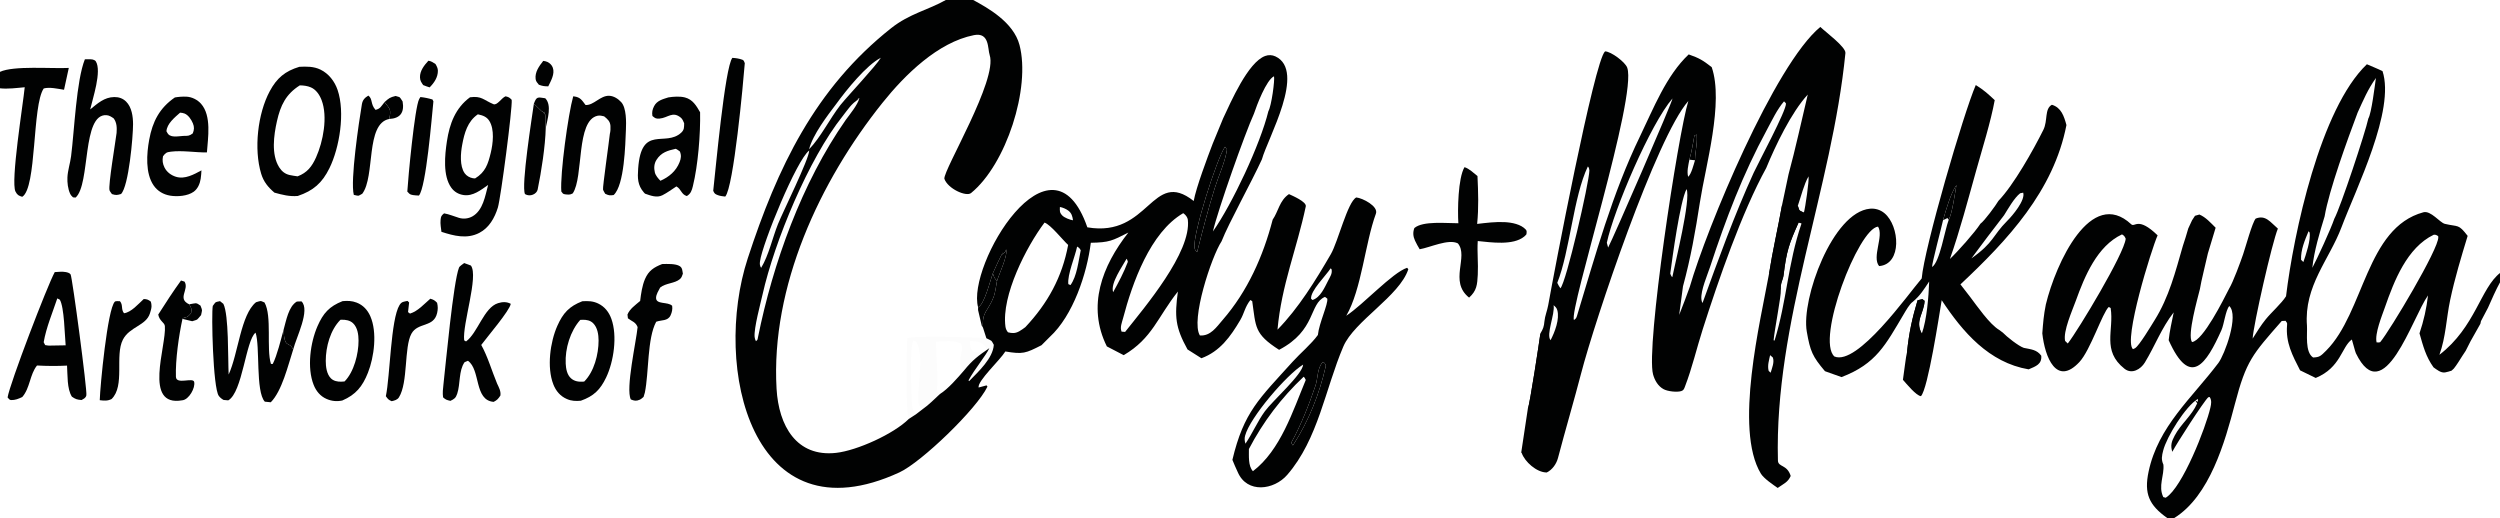 <svg xmlns="http://www.w3.org/2000/svg" xmlns:xlink="http://www.w3.org/1999/xlink" width="912" height="189" viewBox="0 0 912 189"><path fill="#010202" transform="matrix(2.363 0 0 2.362 0 -3.05176e-05)" d="M281.021 4.16C281.807 4.924 284.987 7.266 284.896 8.191C282.828 29.12 273.911 49.83 274.477 71.124C274.505 72.188 275.888 71.687 276.449 73.513C275.996 74.501 275.447 74.642 274.44 75.362C273.711 74.856 272.292 73.89 271.848 73.158C267.668 66.262 271.801 49.522 273.102 42.274C273.645 38.8 274.485 35.181 275.108 31.682L276.116 26.919C277.173 23.034 278.139 18.567 279.083 14.606C276.558 17.332 274.09 22.487 272.671 25.946C268.888 32.82 265.293 43.257 262.87 50.846C261.944 53.746 261.227 56.844 260.136 59.675C259.997 60.035 259.933 60.287 259.548 60.404C258.862 60.61 257.452 60.447 256.828 60.108C255.966 59.64 255.457 58.75 255.202 57.832C254.047 53.675 259.069 20.654 260.645 15.602C255.717 21.173 246.234 49.418 244.089 57.687C243.047 61.703 241.596 66.635 240.52 70.741C240.285 71.637 239.641 72.567 238.785 72.973C237.208 72.968 235.39 71.297 234.932 69.987C234.904 69.954 234.876 69.922 234.848 69.889C235.176 67.628 235.516 65.37 235.869 63.112C236.176 62.461 237.649 52.676 237.806 51.496C238.231 50.798 238.356 50.447 238.429 49.632C238.503 48.814 238.865 47.957 239.012 47.131C239.853 42.394 246.146 9.323 247.789 7.934C248.71 7.945 250.916 9.591 251.215 10.463C252.768 14.979 242.192 47.788 242.986 49.419C243.274 49.246 243.362 49.098 243.456 48.787C246.33 39.325 248.879 29.933 253.218 20.982C255.25 16.79 257.231 11.667 260.703 8.403C262.353 8.983 262.867 9.298 264.251 10.367C266.144 15.828 263.297 25.649 262.433 31.234C261.734 35.747 261.021 39.801 259.82 44.222L259.232 48.634C259.799 47.207 260.342 45.77 260.861 44.325C263.489 35.225 273.945 10 281.021 4.16ZM278.122 34.502L277.677 34.345C276.175 37.681 275.799 38.8 275.348 42.489C275.249 43.296 274.839 43.627 274.923 44.809C274.998 45.64 273.937 51.013 273.81 52.553L273.956 52.602C275.873 46.4 275.957 40.869 278.122 34.502ZM273.27 54.852C273.101 55.637 272.829 56.489 273.049 57.283L273.351 57.565C273.558 56.854 273.964 55.933 273.688 55.211L273.27 54.852ZM278.484 32.837C278.68 32.2 279.326 27.847 279.2 27.238C278.48 28.509 278.055 30.317 277.549 31.782C277.85 32.656 277.653 32.429 278.484 32.837ZM262.836 46.795C265.275 40.078 267.761 33.181 270.733 26.68C271.404 25.213 275.869 16.922 275.716 15.961L275.418 15.653C274.323 16.93 273.558 18.604 272.755 20.084C269.062 26.889 266.42 33.86 264.014 41.186C263.595 42.462 262.541 44.863 262.659 46.196C262.677 46.4 262.725 46.621 262.836 46.795ZM239.376 52.542C240.016 51.333 240.817 49.257 240.411 47.893C240.3 47.519 240.127 47.391 239.846 47.139C240.082 48.517 238.646 51.672 239.376 52.542ZM261.673 24.753C261.72 23.02 262.136 22.046 261.886 20.351L261.942 20.778L261.584 20.943C261.374 22.066 261.129 23.604 260.807 24.662C260.646 25.526 260.393 26.469 260.618 27.309C261.128 26.838 261.447 25.476 261.673 24.753ZM258.17 42.808C258.596 40.658 261.074 30.704 260.37 29.202C259.359 31.108 258.192 39.725 257.853 42.264C257.933 42.438 258.009 42.697 258.17 42.808ZM245.13 25.714C242.898 30.387 242.365 38.768 240.413 43.683C240.561 43.965 240.699 44.272 240.894 44.525C241.794 43.636 245.337 28.204 245.367 26.339C245.37 26.172 245.304 25.884 245.183 25.762C245.166 25.745 245.148 25.73 245.13 25.714ZM258.201 15.203C254.824 19.103 249.153 32.367 248.061 37.493L248.263 38.235C248.98 36.919 258.24 15.636 258.201 15.203Z"></path><path fill="#4C4C4D" fill-opacity="0.012" transform="matrix(2.363 0 0 2.362 0 -3.05176e-05)" d="M274.923 44.809C274.839 43.627 275.249 43.296 275.348 42.489C275.799 38.8 276.175 37.681 277.677 34.345L278.122 34.502C275.957 40.869 275.873 46.4 273.956 52.602L273.81 52.553C273.937 51.013 274.998 45.64 274.923 44.809Z"></path><path fill="#4C4C4D" fill-opacity="0.012" transform="matrix(2.363 0 0 2.362 0 -3.05176e-05)" d="M277.549 31.782C278.055 30.317 278.48 28.509 279.2 27.238C279.326 27.847 278.68 32.2 278.484 32.837C277.653 32.429 277.85 32.656 277.549 31.782Z"></path><path fill="#010202" transform="matrix(2.363 0 0 2.362 0 -3.05176e-05)" d="M275.108 31.682C275.156 32.84 275.225 33.074 276.193 33.63C276.592 33.485 276.888 33.384 277.269 33.182C277.42 32.673 277.47 32.303 277.549 31.782C277.85 32.656 277.653 32.429 278.484 32.837C278.455 33.575 278.472 33.858 278.122 34.502L277.677 34.345C276.175 37.681 275.799 38.8 275.348 42.489C275.249 43.296 274.839 43.627 274.923 44.809C274.161 43.605 274.773 43.361 274.285 41.881L273.792 41.7L273.102 42.274C273.645 38.8 274.485 35.181 275.108 31.682Z"></path><path fill="#010202" transform="matrix(2.363 0 0 2.362 0 -3.05176e-05)" d="M235.869 63.112C236.176 62.461 237.649 52.676 237.806 51.496C238.293 52.557 238.779 53.547 239.24 54.622L240.364 54.823L240.448 55.193C239.34 56.112 239.025 54.831 238.074 55.387C238.425 58.238 238.642 60.07 237.217 62.716C236.802 63.074 236.413 63.059 235.869 63.112Z"></path><path fill="#4C4C4D" fill-opacity="0.012" transform="matrix(2.363 0 0 2.362 0 -3.05176e-05)" d="M275.418 15.653L275.716 15.961C275.869 16.922 271.404 25.213 270.733 26.68C267.761 33.181 265.275 40.078 262.836 46.795C262.725 46.621 262.677 46.4 262.659 46.196C262.541 44.863 263.595 42.462 264.014 41.186C266.42 33.86 269.062 26.889 272.755 20.084C273.558 18.604 274.323 16.93 275.418 15.653Z"></path><path fill="#4C4C4D" fill-opacity="0.012" transform="matrix(2.363 0 0 2.362 0 -3.05176e-05)" d="M258.201 15.203C258.24 15.636 248.98 36.919 248.263 38.235L248.061 37.493C249.153 32.367 254.824 19.103 258.201 15.203Z"></path><path fill="#4C4C4D" fill-opacity="0.012" transform="matrix(2.363 0 0 2.362 0 -3.05176e-05)" d="M245.13 25.714C245.148 25.73 245.166 25.745 245.183 25.762C245.304 25.884 245.37 26.172 245.367 26.339C245.337 28.204 241.794 43.636 240.894 44.525C240.699 44.272 240.561 43.965 240.413 43.683C242.365 38.768 242.898 30.387 245.13 25.714Z"></path><path fill="#4C4C4D" fill-opacity="0.012" transform="matrix(2.363 0 0 2.362 0 -3.05176e-05)" d="M260.37 29.202C261.074 30.704 258.596 40.658 258.17 42.808C258.009 42.697 257.933 42.438 257.853 42.264C258.192 39.725 259.359 31.108 260.37 29.202Z"></path><path fill="#4C4C4D" fill-opacity="0.012" transform="matrix(2.363 0 0 2.362 0 -3.05176e-05)" d="M239.846 47.139C240.127 47.391 240.3 47.519 240.411 47.893C240.817 49.257 240.016 51.333 239.376 52.542C238.646 51.672 240.082 48.517 239.846 47.139Z"></path><path fill="#010202" transform="matrix(2.363 0 0 2.362 0 -3.05176e-05)" d="M260.807 24.662C261.129 23.604 261.374 22.066 261.584 20.943L261.942 20.778L261.886 20.351C262.136 22.046 261.72 23.02 261.673 24.753L260.807 24.662Z"></path><path fill="#4C4C4D" fill-opacity="0.012" transform="matrix(2.363 0 0 2.362 0 -3.05176e-05)" d="M260.807 24.662L261.673 24.753C261.447 25.476 261.128 26.838 260.618 27.309C260.393 26.469 260.646 25.526 260.807 24.662Z"></path><path fill="#4C4C4D" fill-opacity="0.012" transform="matrix(2.363 0 0 2.362 0 -3.05176e-05)" d="M273.27 54.852L273.688 55.211C273.964 55.933 273.558 56.854 273.351 57.565L273.049 57.283C272.829 56.489 273.101 55.637 273.27 54.852Z"></path><path fill="#010202" transform="matrix(2.363 0 0 2.362 0 -3.05176e-05)" d="M46.214 10.319C47.33 10.261 48.439 10.25 49.466 10.747C50.749 11.367 51.662 12.559 52.117 13.89C53.295 17.341 52.435 22.775 50.858 25.977C49.728 28.27 48.371 29.455 45.971 30.266C44.686 30.381 43.597 30.088 42.366 29.751C41.388 28.916 40.697 28.075 40.321 26.837C39.168 23.033 39.779 17.562 41.645 14.084C42.739 12.047 44.016 10.983 46.214 10.319ZM45.946 27.235C47.43 26.671 48.163 25.713 48.797 24.297C49.889 21.863 50.629 18.03 49.644 15.452C49.343 14.662 48.802 13.842 48.001 13.497C47.453 13.261 46.873 13.193 46.283 13.184C44.131 14.546 43.304 16.269 42.751 18.733C42.269 20.88 41.851 23.86 43.102 25.84C43.488 26.451 44.005 26.875 44.716 27.031C45.122 27.119 45.534 27.18 45.946 27.235Z"></path><path fill="#010202" transform="matrix(2.363 0 0 2.362 0 -3.05176e-05)" d="M72.557 15.025C74.366 14.782 74.64 15.445 76.171 16.087C76.751 16.331 77.423 15.116 78.052 14.873C78.532 14.997 78.641 15.041 78.996 15.417C79.133 16.645 77.305 30.62 76.859 32.062C76.37 33.643 75.512 35.185 73.99 35.97C72.077 36.956 70.076 36.43 68.149 35.804C68.078 35.221 67.957 34.568 68.015 33.984C68.072 33.419 68.119 33.313 68.555 32.951C69.368 33.09 70.065 33.411 70.846 33.644C71.539 33.854 72.287 33.776 72.921 33.426C74.583 32.492 74.899 30.253 75.356 28.565C74.237 29.345 73.002 30.346 71.555 30.122C70.775 30.001 70.141 29.634 69.675 28.995C68.335 27.156 68.677 23.916 68.995 21.819C69.404 19.113 70.304 16.683 72.557 15.025ZM73.342 27.559C74.932 26.592 75.338 25.359 75.761 23.611C76.108 22.177 76.367 20.004 75.546 18.681C75.159 18.057 74.572 17.832 73.885 17.682C73.846 17.674 73.807 17.666 73.768 17.658C72.174 18.755 71.691 20.546 71.351 22.375C71.113 23.655 70.943 25.623 71.732 26.753C72.017 27.161 72.519 27.446 73.007 27.527C73.118 27.544 73.23 27.555 73.342 27.559Z"></path><path fill="#010202" transform="matrix(2.363 0 0 2.362 0 -3.05176e-05)" d="M89.898 46.526C90.776 46.478 91.517 46.482 92.335 46.871C93.352 47.354 94.013 48.209 94.388 49.256C95.33 51.883 94.755 55.83 93.576 58.3C92.666 60.205 91.649 61.189 89.668 61.891C88.89 61.957 88.245 61.945 87.512 61.627C86.493 61.186 85.817 60.378 85.421 59.357C84.404 56.739 84.928 52.839 86.041 50.327C86.917 48.349 87.88 47.303 89.898 46.526ZM90.189 58.93C91.722 57.402 92.407 54.717 92.409 52.601C92.41 51.684 92.244 50.583 91.566 49.914C91.121 49.475 90.531 49.374 89.929 49.388C89.814 49.391 89.698 49.397 89.582 49.406C88.041 51.112 87.217 53.867 87.333 56.152C87.373 56.95 87.533 57.882 88.157 58.434C88.699 58.912 89.36 58.994 90.067 58.94C90.107 58.937 90.148 58.933 90.189 58.93Z"></path><path fill="#010202" transform="matrix(2.363 0 0 2.362 0 -3.05176e-05)" d="M52.884 46.509C53.66 46.442 54.321 46.45 55.058 46.734C56.06 47.121 56.745 47.875 57.172 48.845C58.258 51.319 57.767 55.136 56.8 57.574C55.965 59.679 54.937 60.958 52.842 61.858C51.991 62.034 51.202 61.957 50.411 61.613C49.453 61.197 48.8 60.397 48.421 59.44C47.375 56.795 47.905 52.925 49.015 50.38C49.892 48.371 50.839 47.316 52.884 46.509ZM53.191 58.915C54.654 57.444 55.356 54.634 55.351 52.609C55.349 51.687 55.205 50.605 54.514 49.932C54.037 49.468 53.332 49.357 52.686 49.382C52.643 49.383 52.6 49.387 52.557 49.39C50.996 50.954 50.289 53.565 50.291 55.738C50.292 56.634 50.423 57.769 51.083 58.431C51.498 58.847 52.095 58.96 52.664 58.949C52.84 58.945 53.016 58.934 53.191 58.915Z"></path><path fill="#010202" transform="matrix(2.363 0 0 2.362 0 -3.05176e-05)" d="M8.455 42.023C8.991 41.997 9.634 41.917 10.16 42.021C10.414 42.071 10.753 42.158 10.898 42.38C11.159 42.778 13.495 60.386 13.333 61.051C13.224 61.496 12.943 61.573 12.583 61.785C11.887 61.719 11.675 61.661 11.1 61.266C10.323 60.058 10.449 57.904 10.349 56.465C8.785 56.549 7.276 56.534 5.714 56.45C4.59 57.84 4.65 59.934 3.436 61.32C2.841 61.597 2.364 61.806 1.697 61.789C1.461 61.782 1.331 61.549 1.172 61.381C1.491 59.29 7.34 44.012 8.455 42.023ZM7.812 53.373L10.136 53.334C9.987 51.794 9.927 47.419 9.23 46.282L8.844 46.085C8.113 48.279 7.135 50.58 6.744 52.856L6.972 53.299C7.237 53.335 7.55 53.41 7.812 53.373Z"></path><path fill="#010202" transform="matrix(2.363 0 0 2.362 0 -3.05176e-05)" d="M45.261 53.987C44.463 56.448 43.535 60.38 41.804 62.129L40.882 62.037C39.433 60.473 40.173 53.425 39.453 51.378C37.94 52.549 37.444 60.589 35.24 61.833C35.24 61.833 34.598 61.777 34.513 61.77C34.215 61.6 33.972 61.406 33.777 61.142C32.872 59.919 32.616 48.382 32.85 47.245C33.385 46.543 33.126 46.704 33.966 46.511L34.485 46.928C35.339 48.629 35.175 55.376 35.3 57.843C36.789 54.599 37.163 48.586 39.525 46.678C40.369 46.448 40.096 46.405 40.833 46.716C42.023 48.797 41.092 53.844 41.828 56.206L42.109 56.209C42.778 54.892 43.359 52.464 43.77 50.971C43.929 54.014 44.609 52.557 45.261 53.987Z"></path><path fill="#010202" transform="matrix(2.363 0 0 2.362 0 -3.05176e-05)" d="M103.172 15.045C103.947 14.919 104.969 14.847 105.739 15.05C106.949 15.369 107.502 16.329 108.081 17.334C108.152 20.66 107.762 25.53 106.966 28.751C106.799 29.43 106.646 29.911 106.032 30.28C105.146 30.014 105.202 29.229 104.422 28.79C103.726 29.242 103.001 29.783 102.263 30.154C101.387 30.594 100.443 30.205 99.584 29.913C99.526 29.86 99.47 29.805 99.418 29.745C98.408 28.585 98.418 27.492 98.519 26.041C98.997 19.175 102.7 22.77 105.166 20.491C105.653 20.041 105.606 19.647 105.62 19.035C105.502 18.753 105.363 18.391 105.126 18.191C103.837 17.1 103.127 18.204 101.823 18.314C101.263 18.361 101.129 18.26 100.719 17.912C100.625 17.344 100.716 16.903 100.982 16.391C101.431 15.529 102.311 15.323 103.172 15.045ZM101.957 27.92C103.288 27.335 104.368 26.431 104.916 25.039C105.145 24.457 105.204 23.977 104.96 23.395C104.768 23.265 104.526 23.053 104.309 22.982C103.072 23.259 102.069 23.542 101.346 24.691C100.974 25.283 100.935 25.961 101.096 26.632C101.21 27.106 101.617 27.578 101.957 27.92Z"></path><path fill="#010202" transform="matrix(2.363 0 0 2.362 0 -3.05176e-05)" d="M226.089 25.818C226.814 26.039 227.502 26.722 228.093 27.188C228.21 29.694 228.293 32.081 228.043 34.583C229.417 34.419 230.901 34.236 232.286 34.307C233.383 34.363 234.812 34.624 235.572 35.479C235.751 35.679 235.671 35.92 235.655 36.177C235.552 36.31 235.438 36.43 235.308 36.537C233.59 37.946 230.19 37.431 228.134 37.228C228.024 38.949 228.231 40.693 228.14 42.42C228.058 43.973 227.986 44.896 226.799 45.965C223.646 43.46 226.773 39.645 225.068 37.59C223.614 36.843 220.746 38.237 219.169 38.495C218.915 38.064 218.657 37.626 218.45 37.169C218.15 36.508 218.095 35.904 218.347 35.222C219.664 34.08 223.353 34.492 225.143 34.48C225.012 32.472 225.085 27.513 226.089 25.818Z"></path><path fill="#010202" transform="matrix(2.363 0 0 2.362 0 -3.05176e-05)" d="M13.102 9.16C13.482 9.155 13.922 9.127 14.299 9.189C14.453 9.215 14.702 9.335 14.787 9.469C15.752 10.984 14.293 15.257 13.924 16.899C15.054 15.983 16.099 15.008 17.642 14.989C18.346 14.98 18.966 15.193 19.471 15.693C20.343 16.558 20.538 17.996 20.541 19.174C20.545 21.087 19.873 28.773 18.687 29.961C18.056 30.147 17.909 30.169 17.282 29.975C17.179 29.816 16.966 29.569 16.91 29.398C16.678 28.694 17.858 21.731 17.998 20.534C18.055 19.738 18.045 18.934 17.545 18.279C17.198 18.045 16.873 17.817 16.444 17.788C12.617 17.529 13.994 28.443 11.674 30.513L11.271 30.481C11.082 30.316 10.915 30.118 10.812 29.888C10.486 29.16 10.374 28.199 10.408 27.408C10.455 26.325 10.838 25.203 10.976 24.115C11.48 20.154 11.79 12.427 13.102 9.16Z"></path><path fill="#010202" transform="matrix(2.363 0 0 2.362 0 -3.05176e-05)" d="M26.994 15.051C27.571 14.948 28.216 14.902 28.803 14.932C29.629 14.974 30.488 15.406 31.034 16.023C32.683 17.887 32.106 21.277 31.944 23.54C30.152 23.563 28.155 23.205 26.389 23.423C25.695 23.508 25.57 23.605 25.165 24.131C25.037 24.761 25.108 25.291 25.397 25.872C25.752 26.584 26.419 27.073 27.169 27.305C28.537 27.729 29.934 26.942 31.101 26.314C31.077 26.745 31.047 27.179 30.983 27.606C30.87 28.354 30.531 29.161 29.903 29.612C28.969 30.284 27.375 30.404 26.261 30.216C25.227 30.041 24.328 29.518 23.726 28.651C22.412 26.76 22.641 23.725 23.032 21.587C23.547 18.768 24.629 16.683 26.994 15.051ZM28.312 20.99C29.006 20.979 29.197 21.02 29.753 20.609C29.988 20.056 30.013 19.609 29.778 19.046C29.538 18.474 29.081 17.773 28.492 17.535C28.275 17.448 28.037 17.415 27.804 17.4C26.98 18.127 25.775 19.094 25.696 20.27C25.916 20.676 26.001 20.878 26.473 21.012C26.996 21.159 27.767 21.03 28.312 20.99Z"></path><path fill="#010202" transform="matrix(2.363 0 0 2.362 0 -3.05176e-05)" d="M71.663 40.627L72.699 41.014C73.913 42.651 71.362 50.092 71.658 52.562L71.945 52.736C73.757 51.426 74.699 47.493 76.89 46.821C77.58 46.61 78.219 46.584 78.85 46.923C78.716 47.943 75.177 52.075 74.294 53.276C75.306 55.087 75.936 57.316 76.743 59.247C77.019 59.839 77.353 60.417 77.252 61.09C76.9 61.61 76.767 61.782 76.211 62.068C73.173 61.818 74.223 57.13 72.241 55.72L71.718 55.942C70.796 57.251 71.091 59.31 70.582 60.814C70.356 61.48 70.129 61.625 69.536 61.91C68.997 61.784 68.82 61.757 68.402 61.366C68.307 60.682 68.382 60.056 68.459 59.376C68.825 56.13 69.984 43.539 70.861 41.333C70.957 41.094 71.449 40.798 71.663 40.627Z"></path><path fill="#010202" transform="matrix(2.363 0 0 2.362 0 -3.05176e-05)" d="M88.493 14.875C88.535 14.879 88.577 14.884 88.618 14.889C89.614 15.014 89.833 15.484 90.397 16.217C91.659 16.297 92.66 14.741 94.05 14.794C94.763 14.821 95.43 15.261 95.9 15.773C96.727 16.674 96.678 18.878 96.63 20.039C96.537 22.27 96.404 28.585 94.735 30.123C94.124 30.208 93.986 30.191 93.429 29.926C93.332 29.738 93.147 29.472 93.096 29.274C93.013 28.95 94.038 21.786 94.149 20.677C94.248 20.312 94.271 19.812 94.242 19.436C94.186 18.715 93.775 18.386 93.263 17.966C92.953 17.89 92.593 17.806 92.275 17.871C88.894 18.567 90.127 27.342 88.423 29.864C88.011 30.12 87.681 30.063 87.221 30.008C86.885 29.968 86.863 29.84 86.656 29.578C86.45 26.85 87.716 17.613 88.493 14.875Z"></path><path fill="#010202" transform="matrix(2.363 0 0 2.362 0 -3.05176e-05)" d="M102.227 40.78C102.978 40.765 104.328 40.696 104.958 41.117C105.365 41.39 105.335 41.821 105.422 42.272C105.298 42.594 105.24 42.872 104.971 43.102C104.159 43.796 102.826 43.688 101.915 44.41C101.67 44.874 101.29 45.468 101.283 45.998C101.27 47.082 103.107 46.558 103.768 47.229C103.843 47.757 103.744 48.219 103.522 48.703C103.106 49.614 102.109 49.391 101.304 49.693C99.906 52.27 100.187 57.569 99.553 60.635L99.355 61.298C99.178 61.456 98.97 61.643 98.752 61.738C98.212 61.973 97.89 61.902 97.383 61.688C96.562 60.043 98.221 52.746 98.435 50.515C98.108 49.709 97.606 49.676 96.938 49.162L96.868 48.586C97.204 47.71 98.134 47.079 98.827 46.481C98.961 45.37 99.134 44.119 99.579 43.088C100.141 41.787 100.97 41.272 102.227 40.78Z"></path><path fill="#010202" transform="matrix(2.363 0 0 2.362 0 -3.05176e-05)" d="M28.171 49.249C27.618 51.768 27.067 55.609 27.159 58.196C27.204 59.466 29.795 58.231 29.974 58.978C30.191 59.88 29.173 61.732 28.138 61.824C22.045 62.913 25.723 53.416 25.453 50.364C25.402 49.794 24.629 49.617 24.429 48.583C25.595 46.76 26.674 45.074 27.946 43.323L28.489 43.495C29.253 44.72 27.288 46.116 29.209 47C29.563 47.565 29.595 47.681 29.509 48.342C28.745 49.343 28.536 48.813 28.171 49.249Z"></path><path fill="#010202" transform="matrix(2.363 0 0 2.362 0 -3.05176e-05)" d="M113.061 8.936C113.622 8.973 114.1 9.036 114.63 9.233C114.846 9.313 114.887 9.549 114.981 9.754C114.746 12.755 113.26 28.932 111.963 30.36C111.592 30.313 111.185 30.278 110.835 30.144C110.382 29.97 110.308 29.913 110.108 29.468C110.456 26.452 111.908 10.384 113.061 8.936Z"></path><path fill="#010202" transform="matrix(2.363 0 0 2.362 0 -3.05176e-05)" d="M66.431 46.136C66.951 46.284 67.099 46.381 67.478 46.763C67.615 47.337 67.613 47.773 67.484 48.342C66.962 50.63 64.513 49.73 63.516 51.54C62.366 53.628 63.021 59.081 61.589 61.365C61.343 61.757 60.891 61.87 60.467 61.963C59.955 61.749 59.88 61.626 59.568 61.193C60.227 58.08 60.317 49.303 61.683 47.108C62.017 46.571 62.331 46.603 62.911 46.473L63.161 46.717L62.992 48.202L63.295 48.434C64.518 48.063 65.468 46.958 66.431 46.136Z"></path><path fill="#010202" transform="matrix(2.363 0 0 2.362 0 -3.05176e-05)" d="M22.189 46.184C22.687 46.192 22.902 46.286 23.288 46.586C23.352 46.818 23.399 47.065 23.393 47.307C23.383 47.66 23.251 48.068 23.145 48.405C22.545 50.305 20.014 50.452 18.977 52.447C17.695 54.912 19.341 59.589 17.221 61.631C16.594 61.946 16.081 61.885 15.4 61.809C15.453 59.681 16.593 47.712 17.728 46.591C17.854 46.466 18.326 46.522 18.518 46.521C19.033 47.112 18.645 47.757 19.145 48.377C20.257 48.245 21.38 46.919 22.189 46.184Z"></path><path fill="#010202" transform="matrix(2.363 0 0 2.362 0 -3.05176e-05)" d="M60.085 18.375C56.388 19.106 57.958 27.24 55.926 29.924C55.185 30.326 55.48 30.276 54.62 30.097C54.054 27.901 55.412 18.821 55.865 16.12C55.977 15.449 56.296 15.105 56.866 14.762C57.565 15.276 57.17 16.098 57.979 16.972C58.757 16.76 58.793 16.469 59.37 15.768C60.214 16.866 60.419 16.894 60.085 18.375Z"></path><path fill="#010202" transform="matrix(2.363 0 0 2.362 0 -3.05176e-05)" d="M64.902 14.987C65.544 15.051 66.135 15.184 66.757 15.357L66.909 15.654C66.657 18.083 65.788 28.917 64.673 30.204C64.514 30.2 64.354 30.19 64.195 30.176C63.524 30.109 63.312 30.117 62.881 29.592C62.996 27.546 64.027 16.544 64.712 15.303C64.772 15.194 64.832 15.089 64.902 14.987Z"></path><path fill="#010202" transform="matrix(2.363 0 0 2.362 0 -3.05176e-05)" d="M82.418 16.019L83.627 17.181L83.74 17.173L84.121 17.694L83.967 17.231C84.393 17.736 84.152 18.894 84.252 19.762C84.187 22.573 83.571 26.52 83.003 29.279C82.864 29.952 81.852 30.463 81.051 29.978C80.426 28.752 82.142 18.022 82.418 16.019Z"></path><path fill="#010202" transform="matrix(2.363 0 0 2.362 0 -3.05176e-05)" d="M43.77 50.971C44.187 49.497 44.543 47.322 45.831 46.572L46.544 46.548C47.933 47.88 45.731 52.105 45.261 53.987C44.609 52.557 43.929 54.014 43.77 50.971Z"></path><path fill="#010202" transform="matrix(2.363 0 0 2.362 0 -3.05176e-05)" d="M83.866 9.403C84.075 9.433 84.325 9.471 84.514 9.568C84.901 9.767 85.2 10.051 85.344 10.457C85.684 11.415 85.054 12.482 84.642 13.333C84.093 13.342 83.697 13.287 83.186 13.082C82.956 12.789 82.736 12.593 82.689 12.213C82.556 11.125 83.234 10.212 83.866 9.403Z"></path><path fill="#010202" transform="matrix(2.363 0 0 2.362 0 -3.05176e-05)" d="M66.135 9.38C66.575 9.438 66.87 9.649 67.23 9.887C67.421 10.206 67.597 10.539 67.601 10.919C67.609 11.943 67.019 12.802 66.328 13.495C65.993 13.414 65.655 13.259 65.33 13.14C65.045 12.713 64.857 12.49 64.838 11.957C64.804 10.949 65.492 10.079 66.135 9.38Z"></path><path fill="#010202" transform="matrix(2.363 0 0 2.362 0 -3.05176e-05)" d="M59.37 15.768C60.044 15.159 60.198 15.037 61.075 14.822C61.892 15.067 61.638 14.899 62.156 15.675C62.452 17.388 61.793 18.283 60.085 18.375C60.419 16.894 60.214 16.866 59.37 15.768Z"></path><path fill="#010202" transform="matrix(2.363 0 0 2.362 0 -3.05176e-05)" d="M29.209 47C30.317 46.833 30.182 46.667 30.951 47.197C31.267 48.054 31.228 47.731 31.043 48.665C30.324 49.485 30.648 49.302 29.675 49.613L28.171 49.249C28.536 48.813 28.745 49.343 29.509 48.342C29.595 47.681 29.563 47.565 29.209 47Z"></path><path fill="#010202" transform="matrix(2.363 0 0 2.362 0 -3.05176e-05)" d="M82.418 16.019C82.835 14.917 82.96 14.981 84.178 15.176C85.217 16.252 84.535 18.327 84.252 19.762C84.152 18.894 84.393 17.736 83.967 17.231L84.121 17.694L83.74 17.173L83.627 17.181L82.418 16.019Z"></path><path fill="#4C4C4D" fill-opacity="0.012" transform="matrix(2.363 0 0 2.362 0 -3.05176e-05)" d="M259.232 48.634L259.82 44.222L260.861 44.325C260.342 45.77 259.799 47.207 259.232 48.634Z"></path><path fill="#010202" transform="matrix(2.363 0 0 2.362 0 -3.05176e-05)" d="M146.013 0L150.239 0C152.478 1.207 156.466 3.423 157.391 6.948C159.14 13.618 155.324 25.404 149.911 29.815C149.166 30.422 146.328 29.163 145.789 27.607C145.664 26.183 154.049 12.317 152.787 8.506C152.46 7.52 152.78 4.955 150.362 5.425C144.789 6.529 139.699 11.553 136.241 15.874C126.546 27.985 118.978 44.275 119.886 60.048C120.215 65.754 122.956 70.62 129.075 69.943C132.321 69.584 137.983 67.009 140.3 64.704L141.401 63.989L142.433 63.197C143.393 62.529 144.249 61.645 145.108 60.851C146.359 60.083 147.853 58.349 148.821 57.224C150.168 55.565 151.017 54.956 152.732 53.775C152.223 54.905 150.495 56.941 149.517 58.746L149.615 58.864C151.053 57.387 153.295 55.339 153.424 53.256C152.984 52.462 153.186 52.71 152.278 52.24L151.75 50.59C151.595 48.061 152.52 48.146 153.405 45.848C153.616 45.301 153.817 44.015 153.916 43.391C154.217 42.366 155.641 39.397 155.318 38.509C155.257 38.955 155.056 38.995 154.649 39.356L154.876 38.914C154.535 39.394 153.578 41.552 153.275 42.205C152.834 43.444 151.96 47.045 150.998 47.455C149.208 41.018 162.296 19.026 167.864 35.11C177.477 36.761 177.802 25.916 184.284 31.043C184.636 29.016 186.452 24.189 187.214 22.198L188.823 18.289C190.015 15.764 192.662 9.6 195.326 8.643C195.837 8.453 196.403 8.477 196.897 8.709C201.683 10.952 195.695 21.375 194.813 24.61C193.206 28.136 189.688 34.446 188.584 37.27C187.026 39.635 183.778 49.48 185.242 51.816C186.9 51.916 187.779 50.539 188.779 49.386C192.594 44.99 195.01 39.565 196.475 33.923C197.356 32.666 197.518 30.969 198.99 29.98C199.5 30.213 201.736 31.167 201.587 31.874C200.206 38.429 197.832 44.04 197.219 50.915C200.451 47.622 203.126 43.275 205.456 39.253C206.569 37.33 208.037 31.184 209.382 30.494C210.349 30.591 212.836 31.853 212.411 33.004C210.743 37.528 210.204 44.692 207.839 48.765C210.519 46.996 214.934 42.123 217.232 41.356L217.414 41.582C216.074 45.723 209.071 49.577 207.385 53.518C204.596 60.032 203.51 67.82 198.723 73.338C196.676 75.698 192.541 76.252 191.096 72.946C190.812 72.296 190.507 71.692 190.257 71.023C192.021 63.59 194.415 61.573 199.549 55.876C200.728 54.567 202.437 53.146 203.454 51.737C203.645 49.874 205.056 46.963 204.907 46.123L204.551 45.853C202.067 46.889 203.24 51.009 197.467 54.029C193.599 51.552 193.897 50.505 193.317 46.514L193.033 46.335C192.17 47.44 192.095 48.376 191.476 49.425C189.954 52.007 188.328 54.278 185.474 55.329L183.327 53.968C181.427 50.522 181.326 48.905 181.842 45.026C178.704 48.968 177.913 52.24 173.478 54.854L170.876 53.501C167.772 47.264 170.141 41.075 174.196 35.917C171.68 37.193 171.276 37.44 168.399 37.495C167.808 42.254 165.665 48.74 162.058 52.043L160.789 53.315C158.318 54.576 157.92 54.738 155.207 54.282C154.396 55.614 150.877 58.843 151.076 59.851L152.306 59.518L152.443 59.711C150.796 63.157 142.25 71.391 138.848 72.96C115.96 83.515 109.974 56.628 115.433 39.918C120.01 25.91 125.789 13.678 137.592 4.338C140.421 2.099 143.273 1.554 146.013 0ZM161.255 34.377C158.452 38.1 154.582 45.651 155.22 50.439C155.265 50.773 155.395 51.064 155.612 51.321C156.247 51.494 156.75 51.504 157.359 51.162C157.685 50.979 157.995 50.749 158.294 50.526C161.749 46.845 163.973 42.81 164.901 37.83C164.04 37.044 162.21 34.705 161.255 34.377ZM193.587 17.555C192.219 20.556 188.02 32.396 187.249 35.752C190.251 31.468 194.562 22.295 195.813 17.176C196.294 16.343 196.821 12.384 196.684 11.78C195.482 12.348 194.008 16.294 193.587 17.555ZM165.262 44.031C166.268 42.633 166.492 40.322 166.844 38.649C166.656 38.336 166.6 38.266 166.286 38.082C165.966 39.647 164.763 42.408 164.928 43.883L165.262 44.031ZM129.141 15.999C127.699 17.901 125.466 20.822 124.902 23.062C126.711 21.194 128.077 18.366 129.749 16.213C131.046 14.619 135.251 10.174 135.986 8.918C133.778 10.042 130.634 13.933 129.141 15.999ZM202.624 46.335C203.851 45.946 204.492 44.401 205.05 43.322C205.347 42.745 205.724 42.215 205.561 41.573L205.426 41.441C204.699 42.573 202.294 44.896 202.403 46.14L202.624 46.335ZM201.178 56.31C198.688 57.814 192.937 64.483 192.211 67.318C192.104 67.738 192.146 68.119 192.272 68.527C193.364 66.918 194.13 65.083 195.274 63.516C196.448 61.907 201.094 57.822 201.178 56.31ZM117.504 41.369C118.694 39.404 119.249 36.73 120.118 34.572C120.859 32.732 124.923 24.529 124.926 23.24C122.973 24.712 117.693 37.624 117.327 40.382C117.278 40.749 117.289 41.053 117.504 41.369ZM192.806 69.348C192.824 70.38 192.663 71.966 193.428 72.773C197.693 69.528 199.596 63.457 201.584 58.684C201.5 58.527 201.409 58.284 201.258 58.187C197.833 61.406 194.976 65.179 192.806 69.348ZM171.847 45.127C172.694 43.586 173.495 42.083 174.121 40.434C174.071 40.293 174.023 40.07 173.925 39.962C173.275 41.148 171.422 43.725 171.834 45.086C171.838 45.1 171.842 45.114 171.847 45.127ZM184.812 38.932C185.645 35.626 186.506 32.342 187.521 29.087C188.122 27.159 189.116 25.088 189.423 23.105L189.117 22.67C187.827 24.516 184.099 36.316 184.41 38.252C184.467 38.609 184.557 38.683 184.812 38.932ZM165.651 34.024C165.566 33.412 165.441 32.923 164.929 32.53C164.585 32.267 164.055 32.04 163.628 31.967C163.612 32.562 163.554 32.813 163.988 33.275C164.322 33.63 165.178 33.952 165.651 34.024ZM130.076 17.953C124.868 24.469 119.553 37.312 117.719 45.499C117.409 46.88 116.37 50.704 116.497 52.036C116.52 52.266 116.589 52.488 116.7 52.691C116.979 52.487 116.942 52.462 117.012 52.116C119.324 40.667 123.774 28.245 130.557 18.535C131.259 17.568 132.378 16.238 132.678 15.157L132.31 15.338L132.557 15.322C131.397 16.044 130.917 16.892 130.076 17.953ZM204.231 55.894C203.315 56.887 203.495 58.341 203.077 59.581C202.104 62.464 200.815 65.719 199.34 68.38L199.601 68.792C202.054 65.006 203.686 60.881 204.685 56.499C204.56 56.13 204.557 56.102 204.231 55.894ZM182.661 32.926C177.56 35.905 174.807 43.711 173.379 49.15C173.196 49.847 172.875 50.542 173.15 51.219L173.693 51.263C176.702 47.474 183.956 38.952 183.379 33.935C183.341 33.599 183.066 33.226 182.792 33.016C182.75 32.983 182.706 32.953 182.661 32.926Z"></path><path fill="#4C4C4D" fill-opacity="0.012" transform="matrix(2.363 0 0 2.362 0 -3.05176e-05)" d="M124.926 23.24C124.923 24.529 120.859 32.732 120.118 34.572C119.249 36.73 118.694 39.404 117.504 41.369C117.289 41.053 117.278 40.749 117.327 40.382C117.693 37.624 122.973 24.712 124.926 23.24Z"></path><path fill="#010202" transform="matrix(2.363 0 0 2.362 0 -3.05176e-05)" d="M189.117 22.67L189.423 23.105C189.116 25.088 188.122 27.159 187.521 29.087C186.506 32.342 185.645 35.626 184.812 38.932C184.557 38.683 184.467 38.609 184.41 38.252C184.099 36.316 187.827 24.516 189.117 22.67Z"></path><path fill="#4C4C4D" fill-opacity="0.012" transform="matrix(2.363 0 0 2.362 0 -3.05176e-05)" d="M201.178 56.31C201.094 57.822 196.448 61.907 195.274 63.516C194.13 65.083 193.364 66.918 192.272 68.527C192.146 68.119 192.104 67.738 192.211 67.318C192.937 64.483 198.688 57.814 201.178 56.31Z"></path><path fill="#010202" transform="matrix(2.363 0 0 2.362 0 -3.05176e-05)" d="M204.231 55.894C204.557 56.102 204.56 56.13 204.685 56.499C203.686 60.881 202.054 65.006 199.601 68.792L199.34 68.38C200.815 65.719 202.104 62.464 203.077 59.581C203.495 58.341 203.315 56.887 204.231 55.894Z"></path><path fill="#4C4C4D" fill-opacity="0.012" transform="matrix(2.363 0 0 2.362 0 -3.05176e-05)" d="M129.141 15.999C130.634 13.933 133.778 10.042 135.986 8.918C135.251 10.174 131.046 14.619 129.749 16.213L129.141 15.999Z"></path><path fill="#4C4C4D" fill-opacity="0.012" transform="matrix(2.363 0 0 2.362 0 -3.05176e-05)" d="M129.141 15.999L129.749 16.213C128.077 18.366 126.711 21.194 124.902 23.062C125.466 20.822 127.699 17.901 129.141 15.999Z"></path><path fill="#4C4C4D" fill-opacity="0.012" transform="matrix(2.363 0 0 2.362 0 -3.05176e-05)" d="M166.286 38.082C166.6 38.266 166.656 38.336 166.844 38.649C166.492 40.322 166.268 42.633 165.262 44.031L164.928 43.883C164.763 42.408 165.966 39.647 166.286 38.082Z"></path><path fill="#4C4C4D" fill-opacity="0.012" transform="matrix(2.363 0 0 2.362 0 -3.05176e-05)" d="M173.925 39.962C174.023 40.07 174.071 40.293 174.121 40.434C173.495 42.083 172.694 43.586 171.847 45.127C171.842 45.114 171.838 45.1 171.834 45.086C171.422 43.725 173.275 41.148 173.925 39.962Z"></path><path fill="#4C4C4D" fill-opacity="0.012" transform="matrix(2.363 0 0 2.362 0 -3.05176e-05)" d="M130.076 17.953C130.917 16.892 131.397 16.044 132.557 15.322L132.31 15.338L132.678 15.157C132.378 16.238 131.259 17.568 130.557 18.535L130.076 17.953Z"></path><path fill="#010202" transform="matrix(2.363 0 0 2.362 0 -3.05176e-05)" d="M365.4 9.924C366.085 10.224 367.181 10.664 367.815 10.989C369.789 17.021 363.732 29.117 361.483 35.091C359.591 40.116 355.676 44.165 356.149 50.289C356.231 51.577 355.813 54.371 357.094 55.212C358.095 55.176 358.258 55.001 359.122 54.144C365.008 48.232 365.256 35.202 374.118 32.787C375.272 32.473 376.665 34.389 377.433 34.572C379.562 35.082 379.489 34.526 380.957 36.431C379.958 39.706 378.967 42.978 378.258 46.332C377.644 49.239 377.606 51.998 376.595 54.798C382.178 50.493 382.929 44.494 386 42.123L386 43.514C385.282 44.82 384.698 46.181 384.093 47.541L383.01 49.599L382.924 50.001C382.425 50.911 381.916 51.815 381.397 52.714L380.657 54.175L380.15 54.945C379.77 55.538 379.254 56.401 378.82 56.925L378.472 57.247C378.146 57.355 377.813 57.459 377.475 57.518C376.829 57.631 376.19 57.086 375.689 56.735C374.493 55.066 374.084 53.448 373.522 51.482C374.168 49.581 374.609 47.617 374.837 45.623C372.406 49.042 368.013 63.405 363.701 54.553C363.579 54.303 363.22 52.844 363.079 52.433C361.469 53.589 361.388 56.769 357.5 58.374L355.086 57.197C353.897 54.876 352.849 52.91 353.076 50.233C353.111 49.819 353.074 49.887 352.845 49.546L352.255 49.575C347.729 54.75 346.78 55.684 345.028 62.377C343.477 68.304 341.121 76.612 335.671 80L334.57 80C331.754 77.999 330.984 76.237 331.697 72.853C333.171 65.85 338.389 61.474 342.472 56.062C343.435 54.785 345.692 48.719 344.158 47.266C343.569 47.965 343.364 50.056 342.935 51.014C340.623 56.174 338.152 60.025 334.801 52.541C334.931 51.199 335.304 49.586 335.577 48.242C333.658 50.716 332.723 53.356 331.117 55.997C330.489 57.03 329.122 57.855 327.981 56.952C324.432 54.142 326.394 51.037 325.842 47.574L325.555 47.405C324.583 48.271 322.72 54.093 321.015 55.918C317.473 59.71 315.687 55.158 315.291 51.489C315.416 49.822 315.503 48.693 315.835 47.033C317.376 40.65 322.798 28.834 329.019 34.638C329.593 35.174 330.03 33.375 333.092 36.348C332.147 38.464 327.759 52.596 329.287 53.926C329.394 53.887 329.498 53.84 329.597 53.785C330.242 53.428 332.128 50.25 332.625 49.457C334.855 45.898 335.842 41.968 336.988 37.986C337.271 37.21 337.576 36.095 337.826 35.28L338.407 34.027L338.863 33.328L339.541 33.133C340.529 33.545 341.284 34.412 342.05 35.172C341.658 36.497 341.259 37.819 340.852 39.139C340.566 40.489 339.796 43.47 339.619 44.657C339.264 46.114 337.648 51.728 338.398 52.828C340.125 52.617 343.278 46.251 344.131 44.577C344.751 43.568 345.896 40.433 346.291 39.278C346.675 38.175 347.697 34.358 348.235 33.76C349.778 33.145 350.489 34.315 351.659 35.307C350.772 37.427 347.873 50.186 347.762 52.293C348.412 51.266 349.017 50.269 349.781 49.321C350.631 48.266 352.232 46.852 352.918 45.757C354.089 36.057 358.203 16.791 365.4 9.924ZM356.396 35.716C355.821 37.089 355.172 38.604 355.24 40.122L355.594 40.467C355.974 39.384 356.788 36.979 356.546 35.878L356.396 35.716ZM363.967 17.399C362.463 21.388 359.536 29.413 358.875 33.42C358.115 35.898 357.247 38.776 356.975 41.365C357.707 40.004 359.862 35.311 360.369 33.789C361.327 32.035 365.176 20.419 365.626 18.295C366.108 17.516 366.629 13.19 366.793 12.046C365.5 13.884 364.897 15.365 363.967 17.399ZM327.593 36.2C323.75 38.004 321.835 42.656 320.458 46.47C319.923 47.953 318.471 51.182 318.813 52.658L319.224 53.053C320.87 50.94 327.961 39.137 328.166 36.871C328.025 36.53 327.917 36.38 327.593 36.2ZM367.461 52.837C368.941 51.072 376.555 38.355 376.424 36.62C376.42 36.57 376.413 36.521 376.404 36.471C376.113 36.29 376.054 36.233 375.713 36.259C371.595 38.248 369.609 43.366 368.175 47.487C367.725 48.779 366.577 51.563 366.899 52.877C367.082 52.885 367.295 52.923 367.461 52.837ZM333.987 71.764C334.141 73.453 333.147 75.069 333.968 76.771L334.337 76.874C334.35 76.866 334.363 76.858 334.376 76.85C336.925 75.279 340.54 66.04 341.239 62.959C341.374 62.364 341.464 61.846 341.132 61.318L340.917 61.352C340.221 61.972 335.961 68.596 335.36 69.781C335.048 68.782 335.24 68.204 335.731 67.273C336.678 65.475 338.36 64.22 339.203 62.294L338.91 61.859L339.304 62.047L339.31 61.608C337.387 62.75 334.489 67.477 333.957 69.568C333.74 70.421 333.623 70.955 333.987 71.764Z"></path><path fill="#4C4C4D" fill-opacity="0.012" transform="matrix(2.363 0 0 2.362 0 -3.05176e-05)" d="M333.987 71.764C333.623 70.955 333.74 70.421 333.957 69.568C334.489 67.477 337.387 62.75 339.31 61.608L339.304 62.047L338.91 61.859L339.203 62.294C338.36 64.22 336.678 65.475 335.731 67.273C335.24 68.204 335.048 68.782 335.36 69.781C335.312 70.302 335.278 70.483 334.864 70.839C334.391 71.244 334.151 71.097 333.987 71.764Z"></path><path fill="#4C4C4D" fill-opacity="0.012" transform="matrix(2.363 0 0 2.362 0 -3.05176e-05)" d="M356.396 35.716L356.546 35.878C356.788 36.979 355.974 39.384 355.594 40.467L355.24 40.122C355.172 38.604 355.821 37.089 356.396 35.716Z"></path><path fill="#010202" transform="matrix(2.363 0 0 2.362 0 -3.05176e-05)" d="M318.907 43.205L319.142 43.464C319.293 44.342 318.599 45.443 318.24 46.23L318.016 46.312C318.01 45.262 318.374 44.1 318.907 43.205Z"></path><path fill="#010202" transform="matrix(2.363 0 0 2.362 0 -3.05176e-05)" d="M296.674 43.002C297.048 38.383 303.122 17.508 305.022 13.133C306.304 13.937 306.828 14.429 307.945 15.466C307.349 18.754 306.005 23.048 305.079 26.353C303.838 30.785 302.553 35.69 301.026 39.997C302.219 38.878 304.88 35.891 305.738 34.552C306.343 34.138 308.122 31.711 308.521 31.017C310.871 28.57 313.897 23.19 315.455 20.055C316.164 18.627 315.605 16.819 316.77 16.181C318.222 16.619 318.643 17.946 319.017 19.313C317.047 29.466 309.963 37.068 302.651 43.922L304.179 45.895C305.276 47.345 307.145 50.062 308.639 50.96L309.186 51.363C309.794 52.009 311.64 53.463 312.43 53.725C313.587 53.969 314.44 53.997 315.131 54.939C315.238 56.257 314.303 56.564 313.184 57.045C307.064 56.012 302.989 51.266 299.759 46.364C299.387 48.591 297.641 60.105 296.554 61.185C295.813 61.108 294.307 59.261 293.774 58.658C293.929 57.71 294.227 55.015 294.412 54.345C294.701 51.451 295.205 49.153 296.036 46.372L296.78 46.202L297.118 46.464C297.032 48.404 295.581 49.546 296.69 51.525C297.475 49.323 297.739 45.833 297.827 43.476C296.998 44.72 296.452 45.642 295.289 46.617C294.812 46.924 294.208 48.002 293.899 48.523C291.104 53.226 289.671 56.191 284.294 58.241L281.736 57.329C279.805 55.038 279.465 54.266 278.931 51.215C278.051 46.185 282.914 32.762 288.689 32.234C289.501 32.156 290.31 32.409 290.933 32.936C293.279 34.9 293.669 40.823 290.097 41.095C288.947 39.697 290.861 36.44 289.931 34.998C286.878 35.31 280.306 52.458 283.196 55.059C286.749 56.541 294.537 45.497 296.674 43.002ZM309.389 33.242C307.858 35.226 305.81 37.913 304.345 39.91C307.908 37.375 307.542 36.45 309.891 34.092C310.682 33.318 312.705 30.908 312.341 29.758L311.871 29.849C310.959 30.56 310.037 32.211 309.389 33.242ZM300.843 33.945C301.394 32.917 301.789 29.91 302.041 28.581C301.131 29.887 300.42 32.426 299.967 34.012C299.751 35.059 298.231 40.713 298.273 41.243C299.475 40.465 300.228 35.547 300.843 33.945Z"></path><path fill="#010202" transform="matrix(2.363 0 0 2.362 0 -3.05176e-05)" d="M296.036 46.372L296.78 46.202L297.118 46.464C297.032 48.404 295.581 49.546 296.69 51.525C297.142 53.331 296.275 54.48 294.412 54.345C294.701 51.451 295.205 49.153 296.036 46.372Z"></path><path fill="#4C4C4D" fill-opacity="0.012" transform="matrix(2.363 0 0 2.362 0 -3.05176e-05)" d="M309.389 33.242C310.037 32.211 310.959 30.56 311.871 29.849L312.341 29.758C312.705 30.908 310.682 33.318 309.891 34.092L309.389 33.242Z"></path><path fill="#4C4C4D" fill-opacity="0.012" transform="matrix(2.363 0 0 2.362 0 -3.05176e-05)" d="M299.967 34.012L300.646 33.677L300.843 33.945C300.228 35.547 299.475 40.465 298.273 41.243C298.231 40.713 299.751 35.059 299.967 34.012Z"></path><path fill="#4C4C4D" fill-opacity="0.012" transform="matrix(2.363 0 0 2.362 0 -3.05176e-05)" d="M309.389 33.242L309.891 34.092C307.542 36.45 307.908 37.375 304.345 39.91C305.81 37.913 307.858 35.226 309.389 33.242Z"></path><path fill="#010202" transform="matrix(2.363 0 0 2.362 0 -3.05176e-05)" d="M299.967 34.012C300.42 32.426 301.131 29.887 302.041 28.581C301.789 29.91 301.394 32.917 300.843 33.945L300.646 33.677L299.967 34.012Z"></path><path fill="#010202" transform="matrix(2.363 0 0 2.362 0 -3.05176e-05)" d="M0 11.098C2.101 10.111 7.92 10.625 10.62 10.492L9.885 13.864C8.934 13.713 7.635 13.413 6.75 13.663C4.949 16.285 5.7 29.023 3.43 30.396C2.879 30.228 2.671 30.125 2.391 29.583C1.617 28.087 3.565 16.048 3.816 13.474C2.637 13.584 1.147 13.776 0 13.636L0 11.098Z"></path><path fill="#4C4C4D" fill-opacity="0.012" transform="matrix(2.363 0 0 2.362 0 -3.05176e-05)" d="M152.278 52.24C153.186 52.71 152.984 52.462 153.424 53.256C153.295 55.339 151.053 57.387 149.615 58.864L149.517 58.746C150.495 56.941 152.223 54.905 152.732 53.775C151.017 54.956 150.168 55.565 148.821 57.224C148.311 56.57 148.157 56.135 148.261 55.291C148.366 54.437 148.757 53.843 148.36 53.049C147.166 52.496 145.801 52.725 144.512 52.762C144.497 55.253 144.863 57.971 144.625 60.418L145.108 60.851C144.249 61.645 143.393 62.529 142.433 63.197C141.867 62.657 141.774 62.448 141.755 61.644C141.705 59.432 142.683 54.624 141.433 52.778L141.035 52.607C140.374 53.319 140.717 60.824 140.771 62.203C140.801 62.941 140.91 63.419 141.401 63.989L140.3 64.704C139.805 64.032 139.954 53.578 140.073 52.254C140.652 51.781 151.11 52.116 152.278 52.24ZM152.336 54.084C152.288 53.675 152.097 53.435 151.773 53.171C151.231 52.73 150.393 52.68 149.726 52.677C149.782 53.452 149.755 53.689 150.222 54.299C150.952 54.554 151.628 54.291 152.336 54.084Z"></path><path fill="#010202" transform="matrix(2.363 0 0 2.362 0 -3.05176e-05)" d="M150.998 47.455C151.96 47.045 152.834 43.444 153.275 42.205C153.449 42.807 153.491 42.931 153.916 43.391C153.817 44.015 153.616 45.301 153.405 45.848C152.52 48.146 151.595 48.061 151.75 50.59L151.555 50.282L150.994 47.884L150.998 47.455Z"></path><path fill="#4C4C4D" fill-opacity="0.012" transform="matrix(2.363 0 0 2.362 0 -3.05176e-05)" d="M295.289 46.617C296.452 45.642 296.998 44.72 297.827 43.476C297.739 45.833 297.475 49.323 296.69 51.525C295.581 49.546 297.032 48.404 297.118 46.464L296.78 46.202L296.036 46.372L295.289 46.617Z"></path><path fill="#010202" transform="matrix(2.363 0 0 2.362 0 -3.05176e-05)" d="M153.275 42.205C153.578 41.552 154.535 39.394 154.876 38.914L154.649 39.356C155.056 38.995 155.257 38.955 155.318 38.509C155.641 39.397 154.217 42.366 153.916 43.391C153.491 42.931 153.449 42.807 153.275 42.205Z"></path></svg>